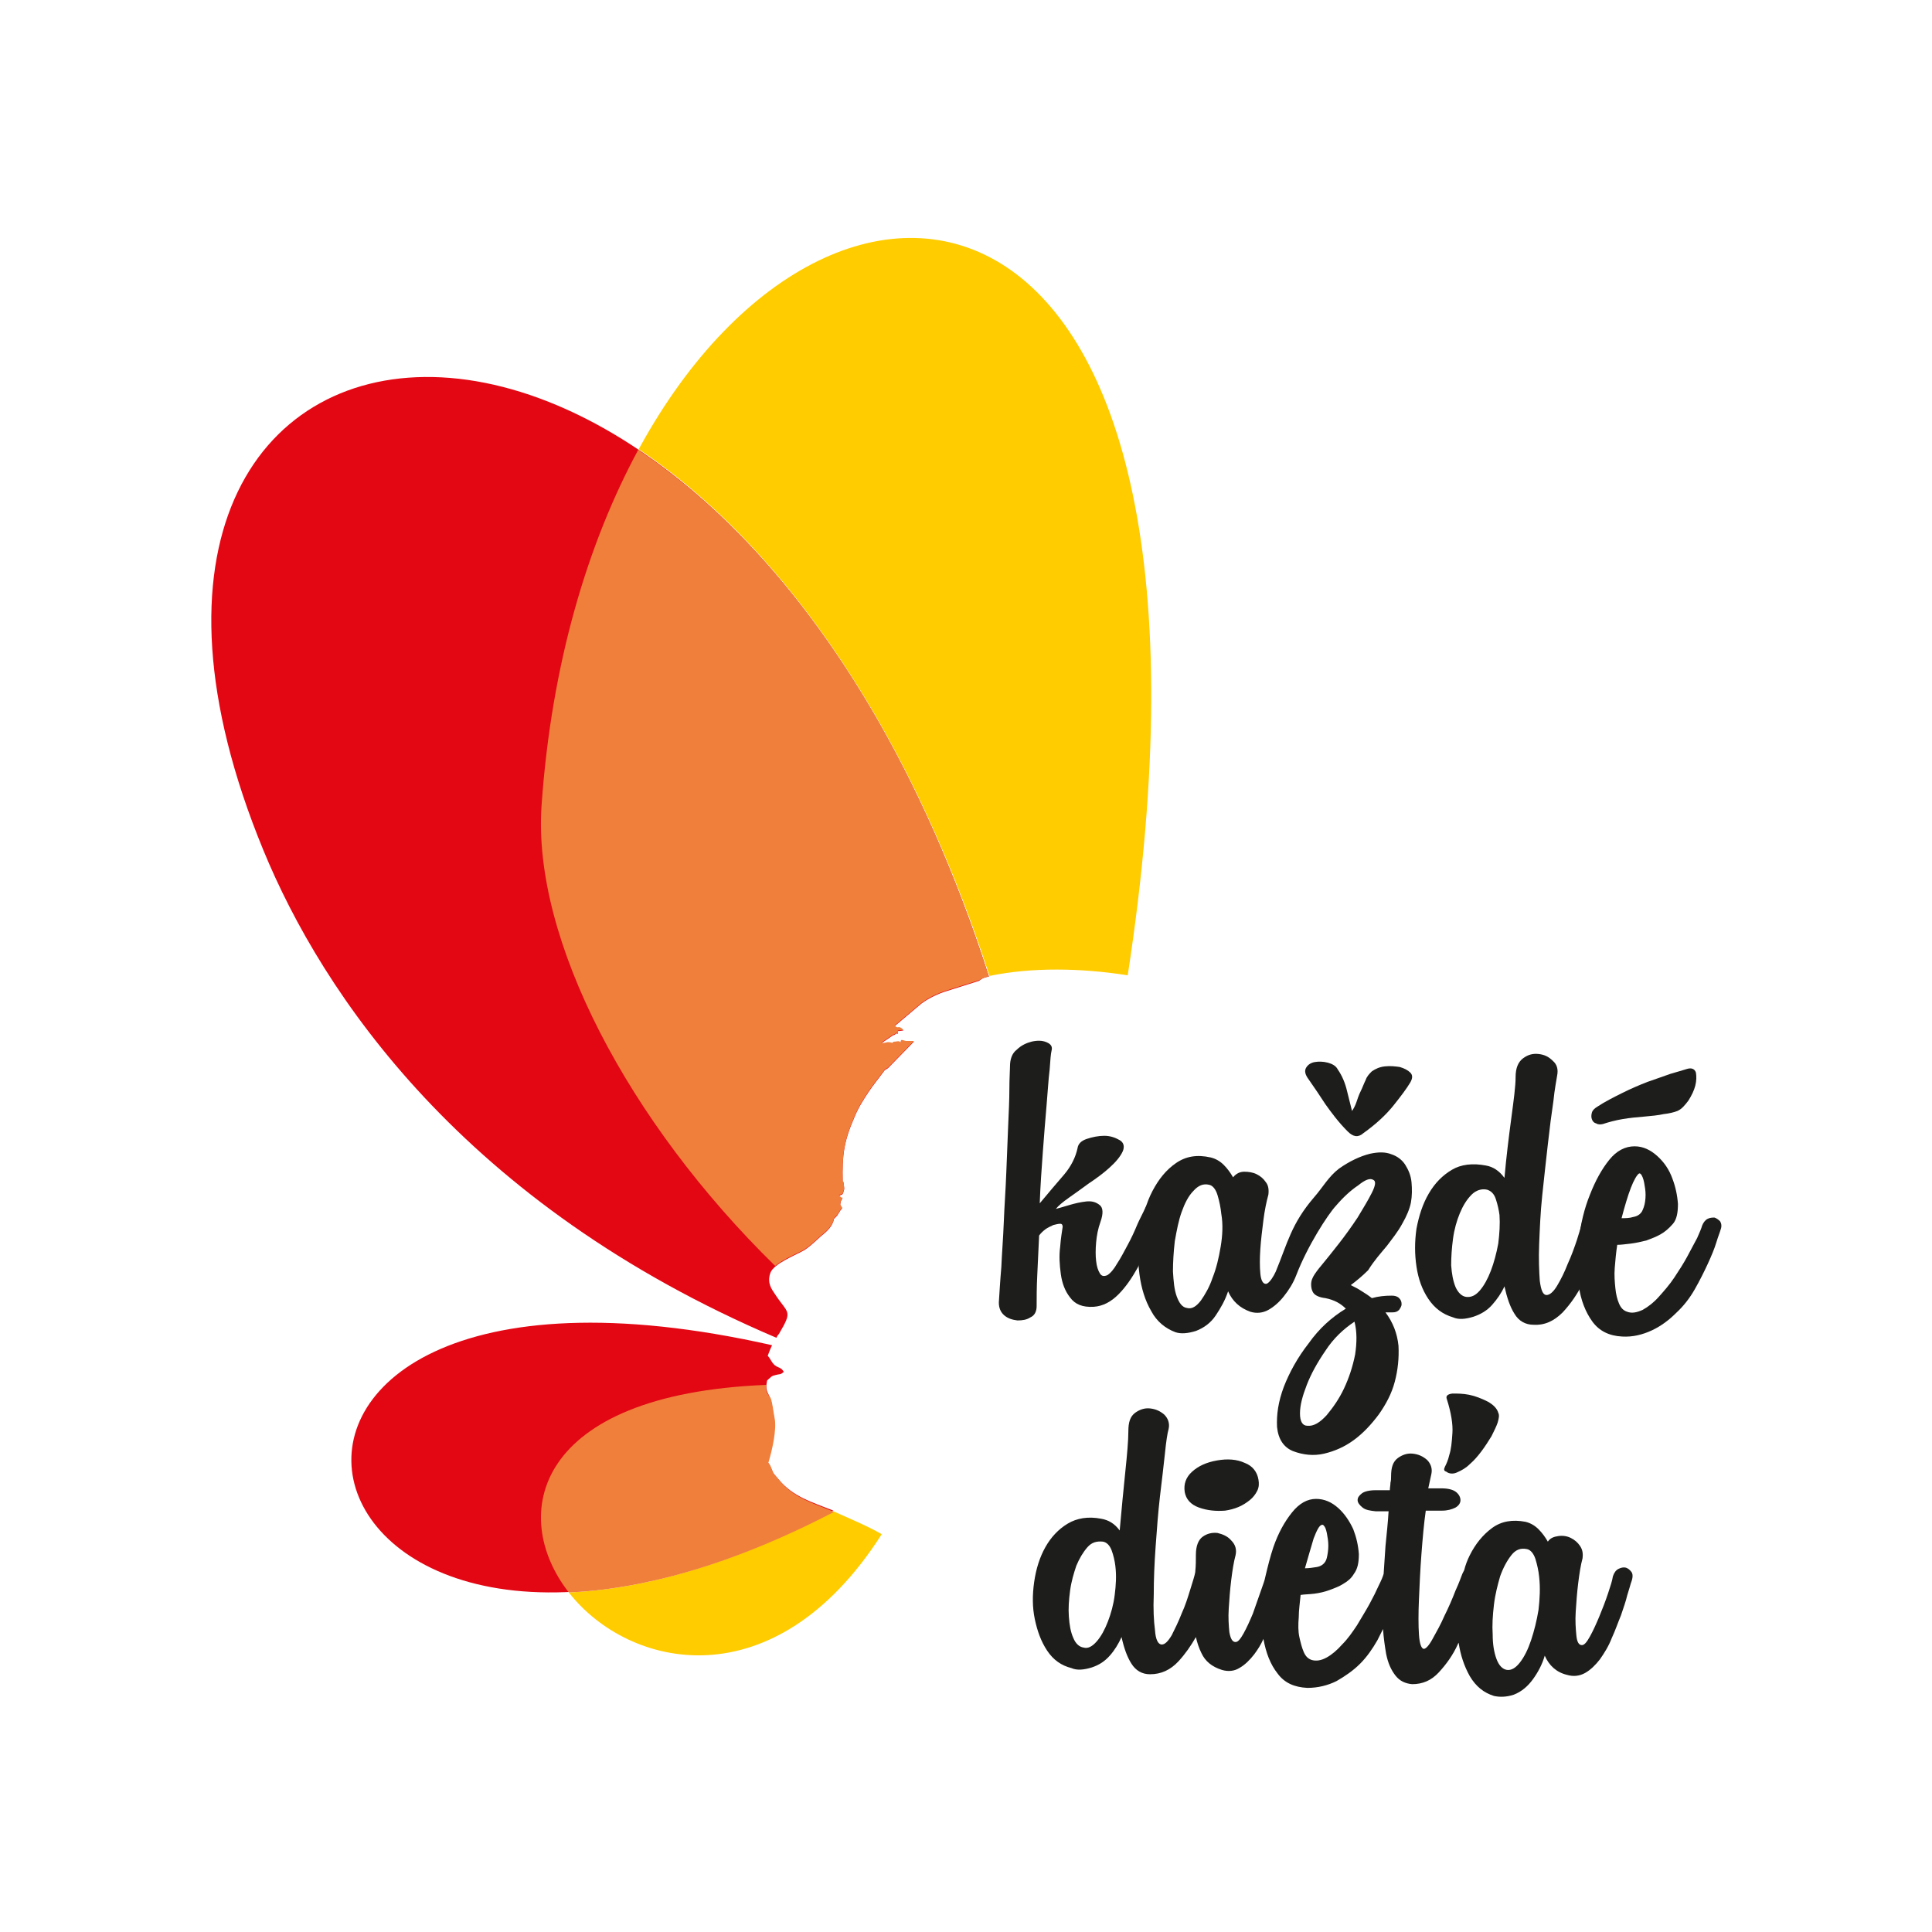 <?xml version="1.0" encoding="utf-8"?>
<!-- Generator: Adobe Illustrator 22.0.1, SVG Export Plug-In . SVG Version: 6.00 Build 0)  -->
<svg version="1.1" id="Layer_1" xmlns="http://www.w3.org/2000/svg" xmlns:xlink="http://www.w3.org/1999/xlink" x="0px" y="0px"
	 viewBox="0 0 311.8 311.8" style="enable-background:new 0 0 311.8 311.8;" xml:space="preserve">
<style type="text/css">
	.st0{fill-rule:evenodd;clip-rule:evenodd;fill:#E30613;}
	.st1{fill-rule:evenodd;clip-rule:evenodd;fill:#FFCC00;}
	.st2{fill-rule:evenodd;clip-rule:evenodd;fill:#F07F3C;}
	.st3{fill:#1D1D1B;}
</style>
<g>
	<path class="st0" d="M159.6,157.6C116.6,24.2,2.4,39.8,42.5,137.2c9.5,23.1,32.3,57.2,82.8,78.7c0.1-0.2,0.2-0.4,0.4-0.6
		c2.3-3.9,1.5-3.2-0.6-6.4c-0.6-0.9-1.3-1.8-0.8-3.4c0.5-1.6,4.3-3,5.6-3.8c0.9-0.6,1.7-1.4,2.6-2.2c0.9-0.7,1.9-1.6,2.1-2.8
		l0.5-0.5l0.5-0.8l0.3-0.4c-0.2-0.6-0.1,0.1-0.3-0.6l0.1-0.5c0.4-0.9,0.4-0.3,0-0.6l-0.3-0.3c0.6-0.3,0.6-0.1,0.8-0.9
		c0.1-0.2,0-0.5,0-0.7c-0.1-1-0.1-0.4-0.2-0.7c-0.1-4.3,0.2-6.5,1.9-10.4c0.6-1.5,1.5-2.9,2.3-4.1c0.5-0.8,2.4-3.2,2.6-3.5l0.5-0.3
		c0,0,0.1-0.1,0.1-0.1l4.1-4.2l-1.3,0c-0.5-0.1-0.9-0.4-0.8,0.2c-0.6-0.2-0.1-0.2-0.9-0.1c-0.5,0-0.4,0.2-0.5,0.2
		c-1-0.3-0.9,0.1-1.8,0l1.9-1.3l0.3-0.1l0.2-0.2c0.6,0,0.2,0.2,0.3-0.4c0.1,0,0.2,0,0.2,0l0.7-0.1c-0.9-0.9-0.8,0-1.4-0.7l3.9-3.3
		c1-0.9,2.6-1.7,4-2.2l5.7-1.8C158.6,157.8,159.1,157.7,159.6,157.6L159.6,157.6z M124.6,217.1c-0.2,0.4-0.4,0.9-0.7,1.7
		c0.6,0.7,0.5,0.9,1.1,1.5c0.8,0.6,1,0.3,1.5,1.1c-0.6,0.5-0.5,0.3-1.3,0.5c-0.8,0.2-0.7,0.3-1.3,0.8c0,0-0.1,0.1-0.1,0.1
		c-0.3,1.6,0,1.7,0.5,2.8c0.3,0.9,0.4,2,0.6,3.1c0.4,1.9-0.4,5.3-1,7.3c0.3,0.4,0.1,0,0.4,0.6c0.6,1.3,0.1,0.7,1.3,2.1
		c2.4,2.9,5.4,3.7,8.9,5.1C44.4,291.2,21.8,193.9,124.6,217.1z"/>
	<path class="st1" d="M182,157.4c20.4-132.8-46.6-143.7-78.7-85.3c-0.3,0.5-0.8,1.4-0.2,0.4c21.2,14.2,42.6,41.8,56.6,85
		C166.5,156.1,174.3,156.2,182,157.4L182,157.4z M91.8,257c9.7,12.4,33.2,17.7,50.5-9.4c-2.4-1.4-6.3-3-7.8-3.7l0,0
		C117.8,252.7,103.5,256.5,91.8,257z"/>
	<path class="st2" d="M159.6,157.6c-13.9-43.3-35.3-70.8-56.6-85c-8.1,15-14,34.4-15.6,57.4c-1.5,21.6,14,51.1,37.7,74.3
		c1.3-1.1,3.8-2.1,4.8-2.7c0.9-0.6,1.7-1.4,2.6-2.2c0.9-0.7,1.9-1.6,2.1-2.8l0.5-0.5l0.5-0.8l0.3-0.4c-0.2-0.6-0.1,0.1-0.3-0.6
		l0.1-0.5c0.4-0.9,0.4-0.3,0-0.6l-0.3-0.3c0.6-0.3,0.6-0.1,0.8-0.9c0.1-0.2,0-0.5,0-0.7c-0.1-1-0.1-0.4-0.2-0.7
		c-0.1-4.3,0.2-6.5,1.9-10.4c0.6-1.5,1.5-2.9,2.3-4.1c0.5-0.8,2.4-3.2,2.6-3.5l0.5-0.3c0,0,0.1-0.1,0.1-0.1l4.1-4.2l-1.3,0
		c-0.5-0.1-0.9-0.4-0.8,0.2c-0.6-0.2-0.1-0.2-0.9-0.1c-0.5,0-0.4,0.2-0.5,0.2c-1-0.3-0.9,0.1-1.8,0l1.9-1.3l0.3-0.1l0.2-0.2
		c0.6,0,0.2,0.2,0.3-0.4c0.1,0,0.2,0,0.2,0l0.7-0.1c-0.9-0.9-0.8,0-1.4-0.7l3.9-3.3c1-0.9,2.6-1.7,4-2.2l5.7-1.8
		C158.6,157.8,159.1,157.7,159.6,157.6L159.6,157.6z M123.7,223.5C86.1,225,82.1,244.6,91.8,257c11.7-0.5,26.1-4.3,42.8-13l0,0
		c-3.5-1.5-6.5-2.2-8.9-5.2c-1.2-1.4-0.7-0.7-1.3-2.1c-0.3-0.6-0.1-0.2-0.4-0.6c0.6-2,1.4-5.4,1-7.3c-0.2-1-0.3-2.2-0.6-3.1
		C123.8,224.8,123.5,224.5,123.7,223.5z"/>
	<g>
		<path class="st3" d="M193.5,243.3c1.4,0.5,2.8,0.6,4.2,0.5c0.7-0.1,1.5-0.3,2.2-0.6c0.7-0.3,1.3-0.7,1.8-1.1
			c0.5-0.4,0.9-0.9,1.2-1.5c0.3-0.6,0.3-1.2,0.2-1.8c-0.2-1.2-0.9-2.2-2.2-2.7c-1.3-0.6-2.8-0.7-4.5-0.4c-1.7,0.3-3,0.9-4,1.8
			c-1,0.9-1.4,2-1.2,3.3C191.4,241.9,192.1,242.8,193.5,243.3z"/>
		<path class="st3" d="M235.2,237.6c0.7-0.3,1.4-0.7,2-1.3c0.7-0.6,1.3-1.3,1.9-2.1c0.6-0.8,1.1-1.6,1.6-2.4c0.4-0.8,0.8-1.6,1-2.2
			c0.2-0.7,0.3-1.2,0.1-1.6c-0.2-0.7-0.8-1.3-1.7-1.8c-1-0.5-2-0.9-3-1.1c-1-0.2-1.9-0.2-2.7-0.2c-0.8,0.1-1.1,0.4-0.9,0.9
			c0.7,2.2,1,4.1,0.9,5.5c-0.1,1.5-0.2,2.6-0.5,3.5c-0.2,0.9-0.5,1.5-0.7,1.9c-0.2,0.4-0.2,0.7,0.2,0.8
			C233.9,237.9,234.6,237.9,235.2,237.6z"/>
		<path class="st3" d="M263.3,253.7c-0.3-0.4-0.6-0.6-0.9-0.7c-0.4-0.1-0.8,0-1.2,0.2c-0.4,0.2-0.7,0.6-0.9,1.2
			c-0.1,0.7-0.4,1.6-0.8,2.8c-0.4,1.2-0.9,2.5-1.4,3.7c-0.5,1.2-1,2.3-1.5,3.2c-0.5,0.9-0.9,1.4-1.3,1.4c-0.5,0-0.8-0.5-0.9-1.6
			c-0.1-1.1-0.2-2.3-0.1-3.8c0.1-1.5,0.2-3,0.4-4.6c0.2-1.6,0.4-2.9,0.7-4c0.1-0.8,0-1.4-0.4-2c-0.4-0.6-0.9-1-1.5-1.3
			c-0.6-0.3-1.3-0.4-2-0.3c-0.7,0.1-1.3,0.3-1.7,0.9c-0.4-0.7-0.9-1.4-1.5-2c-0.6-0.6-1.3-1-2.1-1.2c-2.1-0.4-3.9-0.1-5.4,1
			c-1.5,1.1-2.7,2.6-3.6,4.4c-0.4,0.8-0.7,1.6-0.9,2.4c-0.1,0.2-0.2,0.4-0.3,0.6c-0.2,0.5-0.5,1.4-1.1,2.7c-0.5,1.3-1.1,2.7-1.8,4.1
			c-0.6,1.4-1.3,2.6-1.9,3.7c-0.6,1.1-1.1,1.6-1.4,1.6c-0.4,0-0.7-0.8-0.8-2.3c-0.1-1.5-0.1-3.4,0-5.7c0.1-2.3,0.2-4.7,0.4-7.3
			c0.2-2.6,0.4-4.9,0.7-7l2.6,0c0.9,0,1.6-0.2,2.2-0.5c0.5-0.3,0.8-0.7,0.8-1.2c0-0.4-0.2-0.9-0.7-1.3c-0.5-0.4-1.3-0.6-2.4-0.6
			l-2.1,0l0.5-2.3c0.2-0.9-0.1-1.7-0.7-2.3c-0.7-0.6-1.4-0.9-2.3-1c-0.9-0.1-1.7,0.2-2.4,0.7c-0.8,0.6-1.1,1.5-1.1,3
			c0,0.3,0,0.6-0.1,1c0,0.4-0.1,0.8-0.1,1.2l-2.3,0c-1,0-1.8,0.2-2.2,0.5c-0.5,0.4-0.7,0.7-0.7,1.1c0,0.4,0.3,0.8,0.8,1.2
			c0.5,0.4,1.2,0.5,2.1,0.6l2.1,0c-0.1,1.7-0.3,3.6-0.5,5.6c-0.1,1.5-0.2,3-0.3,4.5c-0.1,0.4-0.4,1.1-0.8,1.9
			c-0.4,0.9-0.9,1.9-1.5,3c-0.6,1.1-1.3,2.2-2,3.4c-0.8,1.2-1.5,2.2-2.4,3.1c-0.8,0.9-1.6,1.6-2.5,2.1s-1.7,0.6-2.4,0.4
			c-0.6-0.2-1-0.6-1.3-1.3c-0.3-0.7-0.5-1.5-0.7-2.4s-0.2-2-0.1-3.2c0-1.2,0.2-2.4,0.3-3.6c0.6-0.1,1.4-0.1,2.2-0.2
			c0.8-0.1,1.7-0.3,2.5-0.6c0.8-0.3,1.6-0.6,2.2-1c0.7-0.4,1.3-0.9,1.7-1.6c0.6-0.8,0.8-1.8,0.8-3.2c-0.1-1.4-0.4-2.7-0.9-4
			c-0.6-1.3-1.4-2.5-2.4-3.4c-1.1-1-2.3-1.5-3.6-1.5c-1.4,0-2.7,0.7-3.9,2.2c-1.2,1.5-2.2,3.3-3,5.6c-0.5,1.5-0.9,3.1-1.3,4.8
			c-0.1,0.6-0.4,1.3-0.7,2.2c-0.4,1.2-0.9,2.5-1.3,3.7c-0.5,1.2-1,2.3-1.5,3.2c-0.5,0.9-0.9,1.4-1.3,1.4c-0.5,0-0.8-0.5-1-1.6
			c-0.1-1.1-0.2-2.3-0.1-3.8c0.1-1.5,0.2-3,0.4-4.6c0.2-1.6,0.4-2.9,0.7-4c0.2-0.9,0-1.7-0.7-2.4c-0.6-0.7-1.4-1-2.2-1.2
			c-0.9-0.1-1.7,0.1-2.4,0.6c-0.7,0.5-1.1,1.5-1.1,2.9c0,0.9,0,1.8-0.1,2.7c0,0,0,0.1,0,0.1c-0.1,0.6-0.4,1.5-0.8,2.8
			c-0.4,1.3-0.8,2.6-1.4,3.9c-0.5,1.3-1.1,2.5-1.6,3.5c-0.6,1-1.1,1.5-1.6,1.5c-0.6,0-1-0.8-1.1-2.3c-0.2-1.5-0.3-3.4-0.2-5.8
			c0-2.4,0.1-4.9,0.3-7.7c0.2-2.8,0.4-5.5,0.7-8.1c0.3-2.6,0.6-4.9,0.8-6.9c0.2-2,0.4-3.3,0.6-4c0.2-0.9-0.1-1.7-0.7-2.3
			c-0.7-0.6-1.4-0.9-2.3-1c-0.9-0.1-1.7,0.2-2.4,0.7c-0.8,0.6-1.1,1.5-1.1,3c0,1.5-0.2,3.7-0.5,6.6c-0.3,2.9-0.6,6-0.9,9.4
			c-0.8-1.1-1.8-1.7-3-1.9c-2.1-0.4-3.9-0.1-5.4,0.8c-1.5,0.9-2.7,2.2-3.6,3.8c-0.9,1.6-1.5,3.5-1.8,5.6c-0.3,2.1-0.3,4.1,0.1,6
			c0.4,1.9,1,3.6,2,5.1c1,1.5,2.3,2.4,3.9,2.8c0.9,0.4,2,0.3,3.3-0.1c1.2-0.4,2.1-1,2.9-1.9c0.8-0.9,1.4-1.9,1.9-3
			c0.4,1.8,0.9,3.2,1.6,4.3c0.7,1.1,1.7,1.7,3,1.7c1.8,0,3.3-0.7,4.6-2.1c1.1-1.2,2-2.5,2.8-3.9c0.2,0.9,0.5,1.8,0.9,2.6
			c0.6,1.3,1.7,2.2,3.3,2.7c1,0.3,2,0.2,2.8-0.3c0.9-0.5,1.7-1.3,2.4-2.2c0.6-0.8,1.1-1.6,1.5-2.5c0.4,2.2,1.1,4.1,2.3,5.6
			c1.1,1.5,2.7,2.2,4.8,2.3c1.7,0,3.3-0.4,4.7-1.1c1.4-0.8,2.7-1.7,3.8-2.8c1.1-1.1,2-2.4,2.8-3.8c0.3-0.6,0.6-1.2,0.9-1.8
			c0.1,1.5,0.3,2.8,0.5,4c0.3,1.5,0.8,2.6,1.5,3.5c0.7,0.9,1.6,1.3,2.7,1.4c1.7,0,3.1-0.6,4.3-1.9s2.3-2.8,3.1-4.6
			c0-0.1,0.1-0.1,0.1-0.2c0.3,2,0.9,3.8,1.8,5.4c1,1.7,2.3,2.7,3.9,3.2c0.9,0.2,2,0.2,3.2-0.2c1.3-0.5,2.3-1.4,3.1-2.5
			c0.8-1.1,1.5-2.4,1.9-3.8c0.7,1.6,1.9,2.7,3.6,3.1c1,0.3,2,0.2,2.9-0.3c0.9-0.5,1.7-1.3,2.4-2.2c0.7-1,1.4-2.1,1.9-3.4
			c0.6-1.3,1-2.5,1.5-3.7c0.4-1.2,0.8-2.3,1-3.2c0.3-1,0.5-1.6,0.6-2C263.6,254.5,263.5,254,263.3,253.7z M212,248.3
			c0.5-1.3,0.9-2.1,1.3-2.2c0.2-0.1,0.4,0.1,0.6,0.5c0.2,0.5,0.3,1.1,0.4,1.8c0.1,0.7,0.1,1.4,0,2.1c-0.1,0.7-0.2,1.2-0.4,1.5
			c-0.3,0.5-0.8,0.8-1.4,0.9c-0.6,0.1-1.3,0.2-1.9,0.2C211.1,251.3,211.6,249.7,212,248.3z M179.9,257.4c-0.2,1.6-0.6,3-1.1,4.3
			c-0.5,1.3-1.1,2.4-1.8,3.2c-0.7,0.8-1.4,1.2-2.1,1c-0.7-0.1-1.3-0.6-1.7-1.6c-0.4-0.9-0.6-2-0.7-3.4c-0.1-1.3,0-2.7,0.2-4.2
			c0.2-1.5,0.6-2.8,1-4c0.5-1.2,1.1-2.2,1.8-3c0.7-0.8,1.5-1,2.5-0.9c0.6,0.1,1.1,0.6,1.4,1.4c0.3,0.8,0.5,1.7,0.6,2.5
			C180.2,254.3,180.1,255.8,179.9,257.4z M248.3,259.8c-0.3,1.8-0.7,3.4-1.2,4.9c-0.5,1.5-1.1,2.7-1.8,3.6c-0.7,0.9-1.4,1.3-2.1,1.2
			c-0.7-0.1-1.3-0.7-1.7-1.8c-0.4-1.1-0.6-2.4-0.6-3.9c-0.1-1.5,0-3.1,0.2-4.8c0.2-1.7,0.6-3.2,1-4.6c0.5-1.4,1.1-2.5,1.8-3.4
			c0.7-0.9,1.5-1.2,2.5-1c0.6,0.1,1.1,0.7,1.4,1.6c0.3,1,0.5,1.9,0.6,2.9C248.6,256.3,248.5,258,248.3,259.8z"/>
	</g>
	<g>
		<path class="st3" d="M184.8,195c0.2-0.5,0.6-0.9,1-1c0.4-0.1,0.8-0.1,1.1,0c0.3,0.1,0.6,0.4,0.7,0.7c0.1,0.3,0.1,0.8-0.2,1.3
			c-0.4,0.8-0.9,2.1-1.5,3.7c-0.7,1.6-1.4,3.2-2.3,4.9c-0.9,1.6-1.9,3.1-3.1,4.3c-1.2,1.2-2.5,1.9-4,2c-1.8,0.1-3-0.4-3.8-1.5
			c-0.8-1-1.3-2.3-1.5-3.8c-0.2-1.5-0.3-2.9-0.1-4.4c0.1-1.4,0.3-2.5,0.4-3.2c0-0.3-0.1-0.5-0.4-0.5c-0.3,0-0.7,0.1-1.1,0.2
			c-0.4,0.2-0.9,0.4-1.3,0.7c-0.4,0.3-0.8,0.7-1,1c-0.1,2.3-0.2,4.4-0.3,6.4c-0.1,2-0.1,3.7-0.1,5c0,0.8-0.3,1.5-1,1.8
			c-0.6,0.4-1.3,0.5-2.1,0.5c-0.8-0.1-1.5-0.3-2.1-0.8c-0.6-0.5-0.9-1.2-0.9-2.1c0.1-1.5,0.2-3.4,0.4-5.7c0.1-2.3,0.3-4.7,0.4-7.3
			c0.1-2.6,0.3-5.2,0.4-7.9c0.1-2.7,0.2-5.2,0.3-7.5c0.1-2.3,0.2-4.3,0.2-6.1c0-1.7,0.1-2.9,0.1-3.6c0-1.1,0.3-2.1,1.1-2.7
			c0.7-0.7,1.6-1.1,2.4-1.3c0.9-0.2,1.7-0.2,2.4,0.1c0.7,0.3,1,0.7,0.8,1.4c-0.1,0.4-0.2,1.4-0.3,3c-0.2,1.6-0.3,3.5-0.5,5.8
			c-0.2,2.3-0.4,4.8-0.6,7.5c-0.2,2.7-0.4,5.5-0.5,8.3c1.4-1.7,2.7-3.2,3.9-4.6c1.2-1.4,1.9-2.9,2.2-4.3c0.1-0.7,0.6-1.2,1.5-1.5
			c0.9-0.3,1.9-0.5,2.8-0.5c1,0,1.8,0.3,2.5,0.7c0.7,0.4,0.8,1.1,0.5,1.8c-0.4,0.9-1.2,1.8-2.2,2.7c-1,0.9-2.1,1.7-3.3,2.5
			c-1.1,0.8-2.2,1.6-3.2,2.3c-1,0.7-1.7,1.3-2.1,1.8c0.4-0.1,1.1-0.3,2.1-0.6c1-0.3,1.9-0.5,2.8-0.6c0.9-0.1,1.6,0.1,2.2,0.6
			c0.5,0.4,0.6,1.3,0.1,2.7c-0.4,1.1-0.6,2.2-0.7,3.3c-0.1,1.1-0.1,2.2,0,3c0.1,0.9,0.3,1.5,0.6,2c0.3,0.5,0.7,0.5,1.2,0.3
			c0.5-0.3,1.1-1,1.6-1.9c0.6-0.9,1.1-1.9,1.7-3c0.6-1.1,1.1-2.2,1.6-3.4C184,196.6,184.5,195.7,184.8,195z"/>
		<g>
			<path class="st3" d="M213.9,178.2c1,1.4,2.1,2.9,3.6,4.4c0.9,0.9,1.7,1,2.5,0.3c2.1-1.5,3.7-3,4.9-4.5c1.2-1.5,2.1-2.7,2.7-3.7
				c0.4-0.7,0.4-1.2,0-1.6c-0.4-0.4-1-0.7-1.7-0.9c-0.7-0.1-1.5-0.2-2.4-0.1c-0.9,0.1-1.5,0.4-2.1,0.8c-0.4,0.4-0.8,0.8-1,1.4
				c-0.3,0.6-0.5,1.2-0.8,1.8c-0.3,0.6-0.5,1.2-0.7,1.8c-0.2,0.6-0.5,1.1-0.7,1.4c-0.2-0.9-0.5-1.9-0.8-3.2
				c-0.3-1.3-0.8-2.5-1.5-3.5c-0.3-0.6-0.9-0.9-1.6-1.1c-0.8-0.2-1.5-0.2-2.1-0.1c-0.6,0.1-1.1,0.4-1.4,0.9
				c-0.3,0.5-0.2,1.1,0.4,1.9C212.1,175.5,213,176.8,213.9,178.2z"/>
			<path class="st3" d="M223.8,201.1c0.9-1.2,1.8-2.3,2.5-3.6c0.7-1.2,1.2-2.4,1.4-3.4c0.2-1.1,0.2-2.2,0.1-3.3
				c-0.1-1.1-0.5-2-1-2.8c-0.5-0.8-1.3-1.4-2.2-1.7c-1-0.4-2.1-0.4-3.5-0.1c-1.6,0.4-3.3,1.2-5,2.4c-1.7,1.3-2.6,3-4,4.6
				c-3.7,4.3-4.3,7.4-6.2,12c-0.1,0.2-0.2,0.4-0.3,0.6c-0.5,0.9-1,1.4-1.3,1.4c-0.5,0-0.8-0.6-0.9-1.7c-0.1-1.1-0.1-2.4,0-3.9
				c0.1-1.5,0.3-3.1,0.5-4.7c0.2-1.6,0.5-3,0.8-4.1c0.1-0.8,0-1.5-0.4-2c-0.4-0.6-0.9-1-1.5-1.3c-0.6-0.3-1.3-0.4-2-0.4
				c-0.7,0-1.3,0.3-1.8,0.9c-0.4-0.7-0.9-1.4-1.5-2c-0.6-0.6-1.3-1-2.1-1.2c-2.2-0.5-4-0.2-5.6,0.9c-1.6,1.1-2.8,2.6-3.8,4.5
				c-1,1.9-1.6,4.1-2,6.5c-0.4,2.4-0.4,4.7-0.1,7c0.3,2.2,0.9,4.2,1.9,5.9c0.9,1.7,2.3,2.8,3.9,3.4c0.9,0.3,2,0.2,3.3-0.2
				c1.3-0.5,2.4-1.3,3.2-2.5c0.8-1.2,1.5-2.4,2-3.9c0.7,1.6,1.9,2.7,3.6,3.3c1,0.3,2,0.2,2.9-0.3c0.9-0.5,1.8-1.3,2.5-2.2
				c0.8-1,1.5-2.1,2-3.4c1.8-4.7,5.1-9.8,6.4-11.2c1.2-1.4,2.4-2.5,3.6-3.3c1.1-0.9,1.9-1.2,2.4-0.9c0.5,0.2,0.4,0.9-0.2,2.1
				c-0.6,1.2-1.4,2.5-2.3,4c-1,1.5-2,2.9-3.1,4.3c-1.1,1.4-1.9,2.4-2.4,3c-0.5,0.6-1,1.2-1.4,1.8c-0.4,0.6-0.6,1.1-0.6,1.7
				c0,0.5,0.1,1,0.4,1.4c0.3,0.4,1,0.7,1.9,0.8c1.5,0.3,2.5,0.9,3.3,1.7c-2.3,1.4-4.3,3.2-6,5.6c-1.8,2.3-3.1,4.7-4,7
				c-0.9,2.4-1.2,4.5-1.1,6.5c0.2,2,1.1,3.3,2.6,3.9c1.6,0.6,3.3,0.8,5,0.4c1.7-0.4,3.3-1.1,4.8-2.2c1.5-1.1,2.8-2.5,4-4.1
				c1.2-1.7,2.1-3.4,2.6-5.3c0.5-1.9,0.7-3.8,0.6-5.8c-0.2-2-0.9-3.8-2.1-5.4c0.2,0,0.4,0,0.5,0c0.2,0,0.4,0,0.6,0
				c0.5,0,0.8-0.1,1.1-0.4c0.2-0.3,0.4-0.6,0.4-0.9c0-0.4-0.1-0.7-0.4-1c-0.3-0.3-0.7-0.4-1.2-0.4c-1.1,0-2.1,0.1-3.2,0.4
				c-0.5-0.4-1.1-0.8-1.6-1.1c-0.6-0.4-1.2-0.7-1.8-1c0.8-0.6,1.8-1.4,2.8-2.4C221.8,203.4,222.8,202.3,223.8,201.1z M197,201.2
				c-0.3,1.8-0.7,3.5-1.3,5c-0.5,1.5-1.2,2.7-1.9,3.7c-0.7,0.9-1.4,1.4-2.2,1.2c-0.8-0.1-1.3-0.8-1.7-1.9c-0.4-1.1-0.5-2.4-0.6-4
				c0-1.5,0.1-3.2,0.3-4.9c0.3-1.7,0.6-3.3,1.1-4.7c0.5-1.4,1.1-2.6,1.9-3.4c0.8-0.9,1.6-1.2,2.5-1c0.6,0.1,1.1,0.7,1.4,1.7
				c0.3,1,0.5,2,0.6,3C197.4,197.6,197.3,199.4,197,201.2z M218.6,213.3c0.4,1.6,0.4,3.3,0.1,5.3c-0.4,2-1,3.8-1.8,5.5
				c-0.8,1.7-1.8,3.1-2.8,4.3c-1.1,1.2-2.1,1.8-3.1,1.7c-0.8,0-1.2-0.7-1.2-2c0-1.3,0.4-2.8,1.1-4.6c0.7-1.8,1.7-3.6,3-5.5
				C215.2,216,216.8,214.5,218.6,213.3z"/>
		</g>
		<path class="st3" d="M244.6,173.8c0-1.4,0.4-2.4,1.2-3c0.8-0.6,1.6-0.8,2.5-0.7c0.9,0.1,1.6,0.4,2.3,1.1c0.7,0.6,0.9,1.4,0.7,2.4
			c-0.1,0.7-0.4,2.1-0.6,4.1c-0.3,2-0.6,4.3-0.9,7c-0.3,2.6-0.6,5.4-0.9,8.2c-0.3,2.8-0.4,5.5-0.5,7.9c-0.1,2.4,0,4.4,0.1,5.9
			c0.2,1.5,0.5,2.3,1.1,2.3c0.5,0,1.1-0.5,1.7-1.5c0.6-1,1.2-2.2,1.7-3.5c0.6-1.3,1.1-2.7,1.5-3.9c0.4-1.3,0.7-2.2,0.8-2.8
			c0.2-0.6,0.5-1,0.9-1.2c0.4-0.2,0.8-0.3,1.1-0.1c0.4,0.1,0.7,0.3,0.9,0.7c0.3,0.4,0.3,0.9,0.2,1.5c-0.1,0.6-0.4,1.8-0.9,3.5
			c-0.5,1.7-1.1,3.5-2,5.3c-0.9,1.8-2,3.4-3.3,4.8c-1.4,1.4-2.9,2.1-4.7,2c-1.3,0-2.4-0.6-3.1-1.8c-0.7-1.1-1.2-2.6-1.6-4.4
			c-0.5,1.1-1.2,2.1-2,3c-0.8,0.9-1.8,1.5-3,1.9c-1.3,0.4-2.4,0.5-3.3,0.1c-1.7-0.5-3-1.5-4-3c-1-1.5-1.6-3.2-1.9-5.2
			c-0.3-2-0.3-4,0-6.1c0.4-2.1,1-4,2-5.7c1-1.7,2.2-2.9,3.7-3.8c1.5-0.9,3.4-1.1,5.5-0.7c1.2,0.2,2.2,0.9,3,2
			c0.3-3.4,0.7-6.6,1.1-9.6C244.3,177.5,244.6,175.3,244.6,173.8z M242,196.1c-0.1-0.8-0.3-1.7-0.6-2.6c-0.3-0.9-0.8-1.3-1.4-1.5
			c-0.9-0.2-1.8,0.1-2.5,0.8c-0.8,0.8-1.4,1.8-1.9,3c-0.5,1.2-0.9,2.6-1.1,4.1c-0.2,1.5-0.3,2.9-0.3,4.3c0.1,1.4,0.3,2.5,0.7,3.5
			c0.4,0.9,1,1.5,1.7,1.6c0.8,0.1,1.5-0.2,2.2-1c0.7-0.8,1.3-1.9,1.8-3.2c0.5-1.3,0.9-2.8,1.2-4.4C242,199.1,242.1,197.5,242,196.1z
			"/>
		<path class="st3" d="M268,199.2c-0.7,0.4-1.5,0.7-2.3,1c-0.8,0.2-1.7,0.4-2.5,0.5c-0.9,0.1-1.6,0.2-2.2,0.2
			c-0.2,1.3-0.3,2.5-0.4,3.7c-0.1,1.2,0,2.3,0.1,3.3c0.1,1,0.3,1.8,0.6,2.5c0.3,0.7,0.7,1.1,1.3,1.3c0.8,0.3,1.6,0.1,2.5-0.3
			c0.9-0.5,1.8-1.2,2.6-2.1c0.8-0.9,1.7-1.9,2.5-3.1c0.8-1.2,1.5-2.3,2.1-3.4c0.6-1.1,1.1-2.1,1.6-3c0.4-0.9,0.7-1.6,0.8-2
			c0.2-0.5,0.5-0.9,0.9-1.1c0.4-0.2,0.8-0.2,1.1-0.2c0.3,0.1,0.6,0.3,0.9,0.6c0.2,0.3,0.3,0.8,0.1,1.3c-0.1,0.4-0.4,1.1-0.7,2.1
			c-0.3,1-0.8,2.2-1.4,3.5c-0.6,1.3-1.3,2.7-2.1,4.1c-0.8,1.4-1.8,2.7-3,3.8c-1.1,1.1-2.4,2.1-3.9,2.8c-1.5,0.7-3.1,1.1-4.8,1
			c-2.1-0.1-3.7-0.9-4.8-2.4c-1.1-1.5-1.9-3.5-2.2-5.8c-0.3-2.3-0.4-4.8,0-7.4c0.3-2.6,0.9-5.1,1.8-7.3c0.9-2.3,1.9-4.1,3.1-5.6
			c1.2-1.5,2.6-2.2,4.1-2.2c1.4,0,2.6,0.6,3.7,1.6c1.1,1,1.9,2.2,2.4,3.6c0.5,1.3,0.8,2.7,0.9,4.1c0,1.4-0.2,2.5-0.8,3.2
			C269.3,198.3,268.7,198.8,268,199.2z M269.6,173.3c-1.1,0.4-2.3,0.8-3.7,1.3c-1.3,0.5-2.7,1.1-4.1,1.8c-1.4,0.7-2.8,1.4-4,2.2
			c-0.5,0.3-0.8,0.6-0.9,1c-0.1,0.4-0.1,0.7,0,1c0.1,0.3,0.3,0.6,0.7,0.7c0.3,0.2,0.7,0.2,1.1,0.1c0.9-0.3,2-0.6,3.2-0.8
			c1.2-0.2,2.3-0.3,3.5-0.4c1.1-0.1,2.2-0.2,3.1-0.4c0.9-0.1,1.7-0.3,2.2-0.5c0.7-0.3,1.2-0.9,1.8-1.7c0.5-0.8,0.9-1.6,1.1-2.4
			c0.2-0.8,0.2-1.5,0.1-2.1c-0.2-0.6-0.7-0.8-1.4-0.6C271.6,172.7,270.7,173,269.6,173.3z M263.2,191.7c-0.5,1.3-1,3-1.5,4.9
			c0.6,0,1.3,0,1.9-0.2c0.6-0.1,1.1-0.4,1.4-0.9c0.2-0.4,0.4-0.9,0.5-1.6c0.1-0.7,0.1-1.4,0-2.1c-0.1-0.7-0.2-1.3-0.4-1.8
			c-0.2-0.5-0.4-0.7-0.6-0.6C264.2,189.6,263.7,190.4,263.2,191.7z"/>
	</g>
</g>
</svg>
